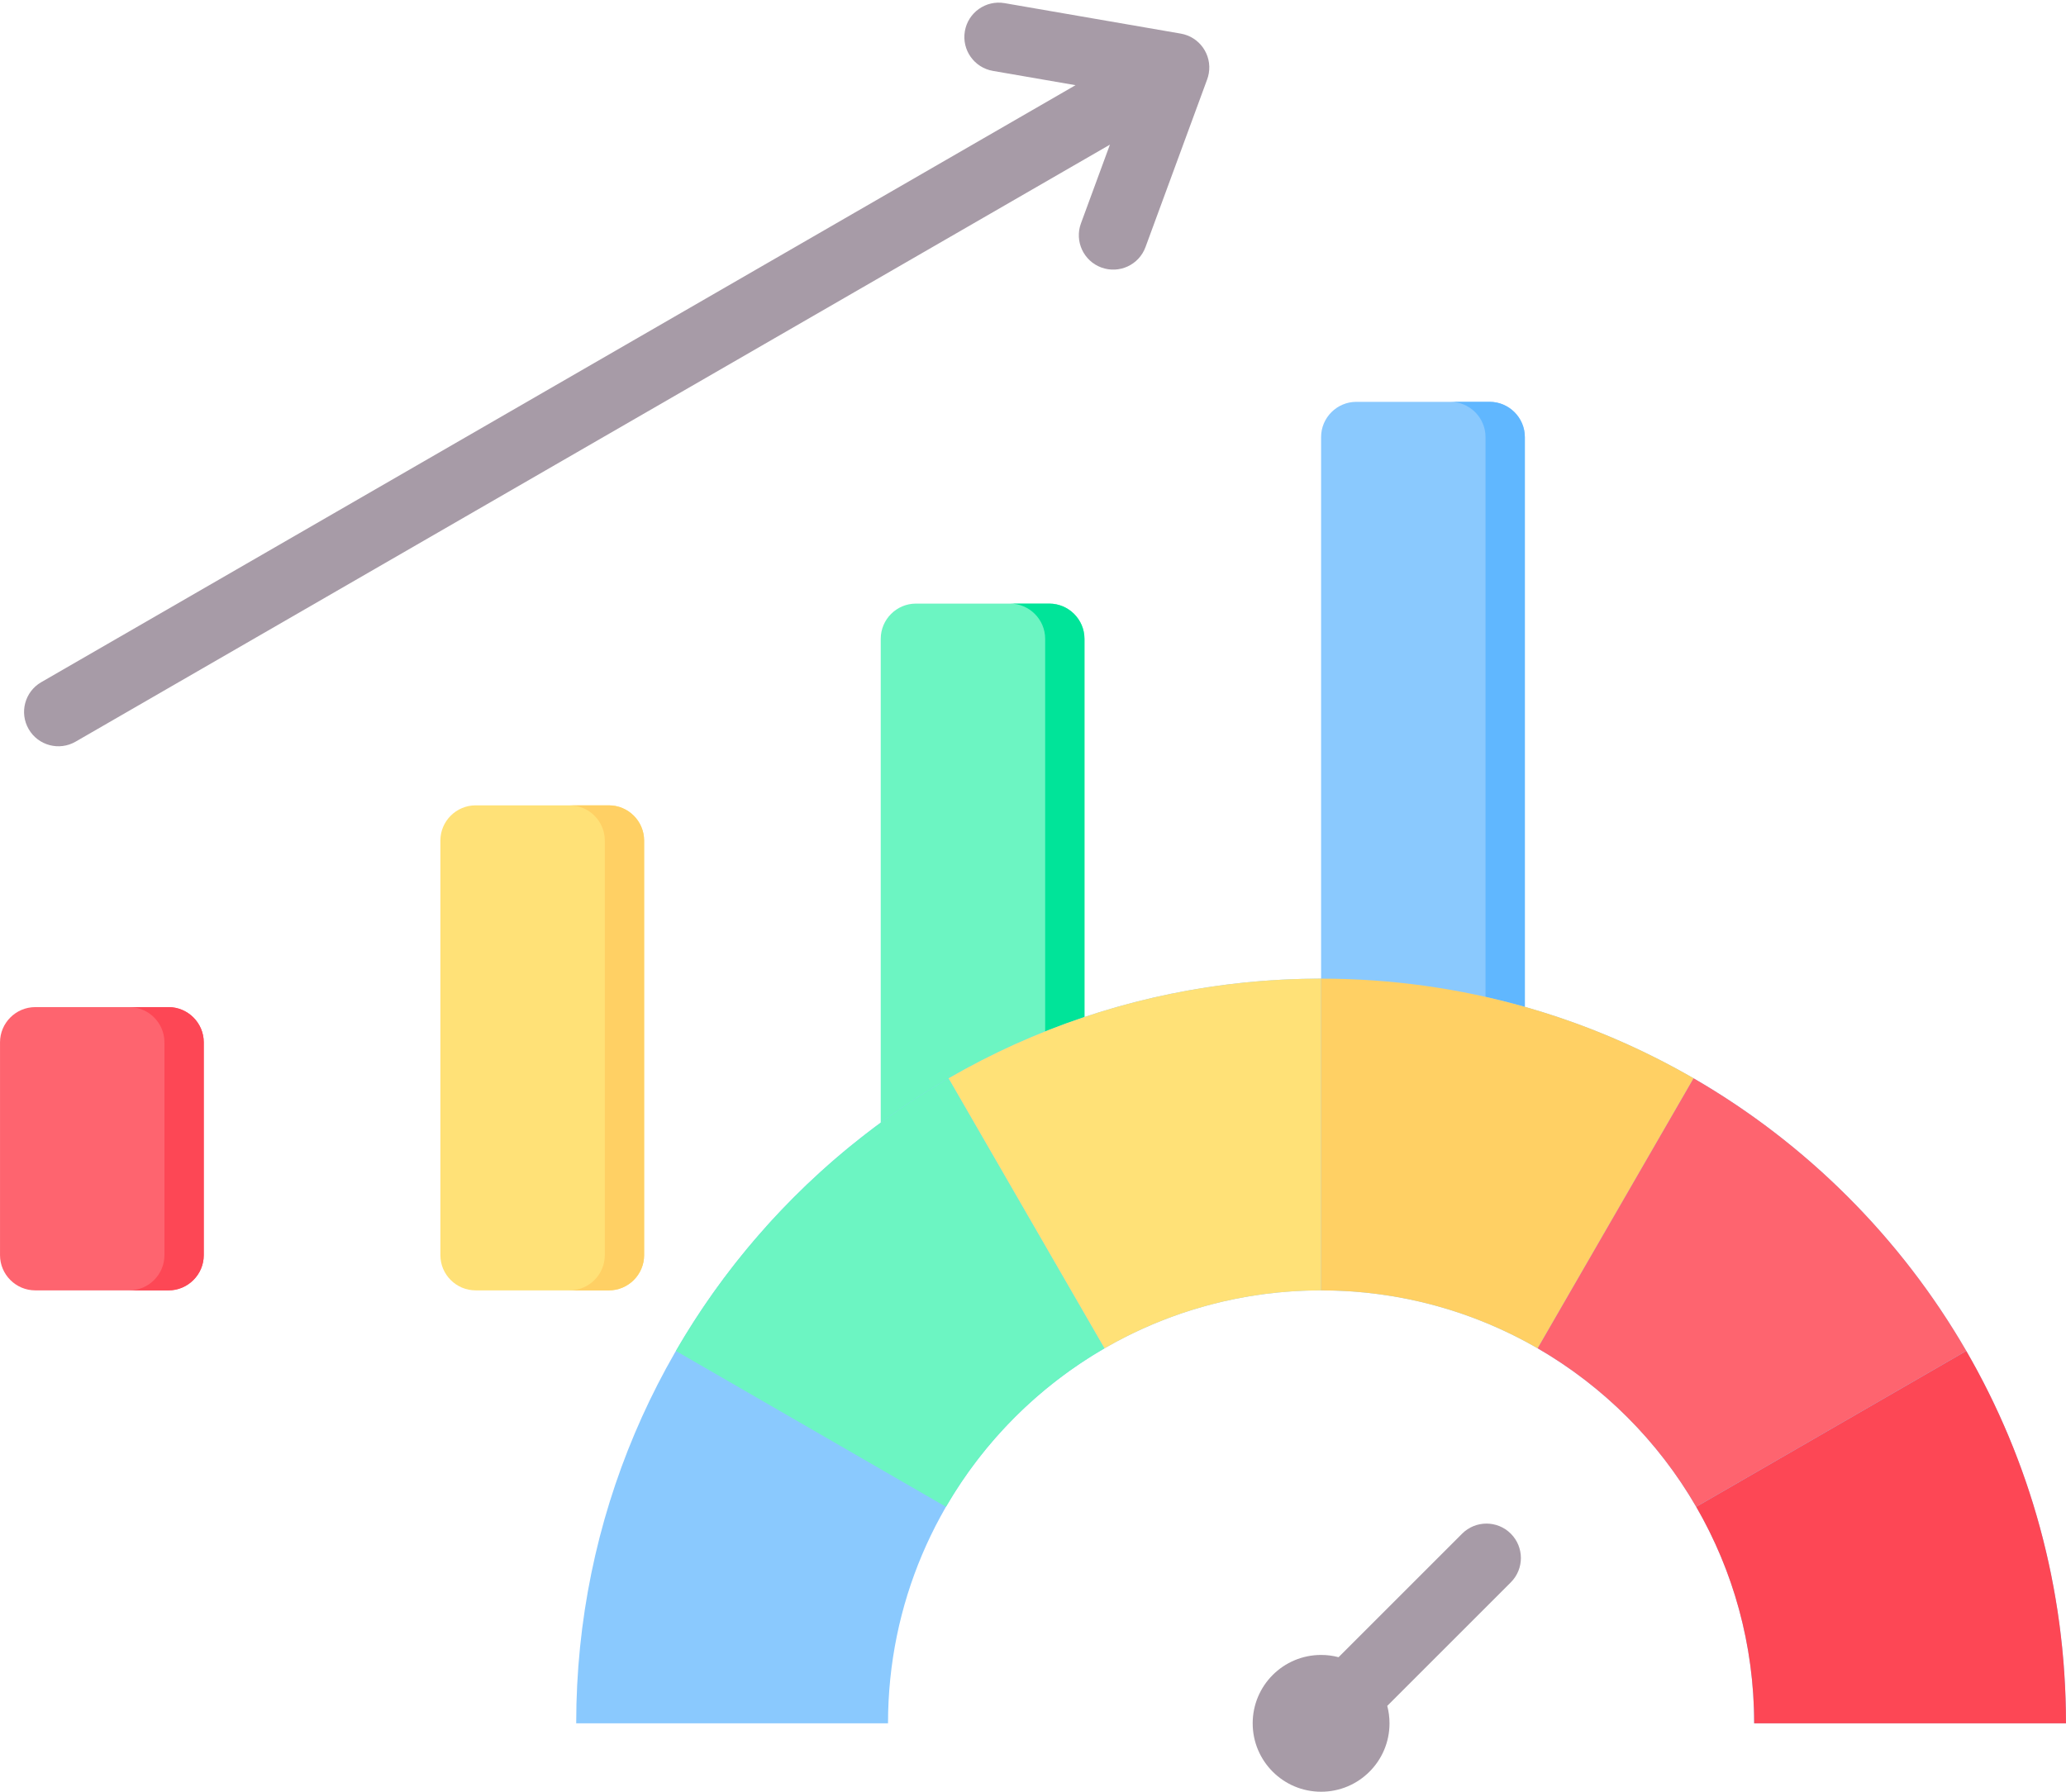 <?xml version="1.0" encoding="UTF-8"?><svg xmlns="http://www.w3.org/2000/svg" xmlns:xlink="http://www.w3.org/1999/xlink" height="416.4" preserveAspectRatio="xMidYMid meet" version="1.0" viewBox="16.0 47.5 480.0 416.4" width="480.0" zoomAndPan="magnify"><g clip-rule="evenodd" fill-rule="evenodd"><g><g id="change1_2"><path d="M24.19,281.544h30.963c4.503,0,8.186,3.684,8.186,8.186v49.457c0,4.503-3.683,8.186-8.186,8.186H24.19 c-4.503,0-8.186-3.684-8.186-8.186V289.73C16.004,285.228,19.687,281.544,24.19,281.544z" fill="#fe646f"/></g><g id="change2_2"><path d="M46.021,281.544h9.132c4.503,0,8.187,3.683,8.187,8.186v49.457c0,4.503-3.684,8.187-8.187,8.187h-9.132 c4.503,0,8.186-3.684,8.186-8.187V289.73C54.208,285.227,50.524,281.544,46.021,281.544z" fill="#fd4755"/></g><g id="change3_2"><path d="M126.504,234.657c10.318,0,20.637,0,30.955,0c4.511,0,8.19,3.679,8.19,8.19c0,32.112,0,64.224,0,96.336 c0,4.511-3.679,8.19-8.19,8.19c-10.318,0-20.637,0-30.955,0c-4.511,0-8.19-3.679-8.19-8.19c0-32.112,0-64.224,0-96.336 C118.314,238.336,121.993,234.657,126.504,234.657z" fill="#ffe177"/></g><g id="change4_2"><path d="M148.328,234.657h9.132c4.511,0,8.19,3.679,8.19,8.19c0,32.112,0,64.224,0,96.336 c0,4.511-3.679,8.19-8.19,8.19h-9.132c4.511,0,8.19-3.679,8.19-8.19c0-32.112,0-64.224,0-96.336 C156.518,238.336,152.839,234.657,148.328,234.657z" fill="#ffd064"/></g><g id="change5_2"><path d="M228.814,187.77c10.318,0,20.637,0,30.956,0c4.511,0,8.19,3.679,8.19,8.19c0,47.741,0,95.483,0,143.223 c0,4.511-3.679,8.19-8.19,8.19c-10.318,0-20.637,0-30.956,0c-4.511,0-8.19-3.679-8.19-8.19c0-47.741,0-95.482,0-143.223 C220.624,191.449,224.303,187.77,228.814,187.77z" fill="#6cf5c2"/></g><g id="change6_1"><path d="M250.637,187.77h9.132c4.511,0,8.19,3.679,8.19,8.19c0,47.741,0,95.483,0,143.223 c0,4.511-3.679,8.19-8.19,8.19h-9.132c4.511,0,8.19-3.679,8.19-8.19c0-47.741,0-95.482,0-143.223 C258.827,191.449,255.148,187.77,250.637,187.77z" fill="#00e499"/></g><g id="change7_2"><path d="M331.12,140.884h30.963c4.503,0,8.186,3.683,8.186,8.187v190.117c0,4.502-3.683,8.186-8.186,8.186H331.12 c-4.503,0-8.186-3.684-8.186-8.186V149.07C322.934,144.567,326.617,140.884,331.12,140.884z" fill="#8ac9fe"/></g><g id="change8_1"><path d="M352.951,140.884h9.132c4.503,0,8.186,3.683,8.186,8.186v190.117c0,4.503-3.683,8.187-8.186,8.187h-9.132 c4.503,0,8.186-3.684,8.186-8.187V149.07C361.137,144.567,357.454,140.884,352.951,140.884z" fill="#60b7ff"/></g><g id="change9_2"><path d="M246.698,63.978c-4.349-0.742-7.273-4.869-6.531-9.219c0.742-4.349,4.869-7.273,9.219-6.531l40.93,7.079 c4.349,0.742,7.273,4.869,6.531,9.219c-0.094,0.552-0.243,1.08-0.439,1.581l-14.27,38.811c-1.518,4.142-6.108,6.269-10.25,4.75 c-4.142-1.519-6.269-6.108-4.75-10.25l6.729-18.299L33.571,219.853c-3.814,2.209-8.697,0.908-10.906-2.906 c-2.209-3.814-0.908-8.697,2.906-10.906L265.883,67.296L246.698,63.978z" fill="#a79ba7"/></g></g><g><g id="change9_1"><path d="M322.934,432.096c1.403,0,2.763,0.183,4.059,0.524l28.706-28.706c3.124-3.124,8.189-3.124,11.312,0 c3.124,3.124,3.124,8.189,0,11.312l-28.706,28.706c0.341,1.296,0.524,2.656,0.524,4.059c0,8.779-7.116,15.895-15.895,15.895 c-8.779,0-15.895-7.116-15.895-15.895C307.038,439.213,314.155,432.096,322.934,432.096z" fill="#a79ba7"/></g><g id="change7_1"><path d="M322.934,274.929c95.58,0,173.062,77.483,173.062,173.062H423.55v-0.001 c0-55.568-45.049-100.617-100.617-100.617c-55.568,0-100.617,45.049-100.617,100.617v0.001h-72.445 C149.871,352.412,227.354,274.929,322.934,274.929z" fill="#8ac9fe"/></g><g id="change2_1"><path d="M472.835,361.445l-62.75,36.229c8.564,14.801,13.466,31.987,13.466,50.318h72.446 C495.996,416.463,487.565,386.904,472.835,361.445z" fill="#fd4755"/></g><g id="change5_1"><path d="M264.841,347.374l-28.454-49.283c-5.451,3.154-10.714,6.596-15.768,10.307 c-19.296,14.166-35.547,32.238-47.588,53.049l62.749,36.229c8.835-15.268,21.566-28,36.834-36.834L264.841,347.374z" fill="#6cf5c2"/></g><g id="change3_1"><path d="M236.388,298.09l28.454,49.283l7.775,13.466c14.802-8.564,31.987-13.466,50.317-13.466l0.001-72.444 c-19.218,0-37.704,3.133-54.977,8.915C256.893,287.548,246.328,292.339,236.388,298.09z" fill="#ffe177"/></g><g id="change4_1"><path d="M322.933,274.929l0,72.444c18.33,0,35.515,4.902,50.316,13.466l36.229-62.75 c-12.205-7.062-25.353-12.676-39.209-16.607C355.225,277.214,339.346,274.929,322.933,274.929z" fill="#ffd064"/></g><g id="change1_1"><path d="M409.478,298.09l-36.229,62.75c15.268,8.834,28,21.566,36.835,36.835l62.75-36.229 C457.639,335.183,435.741,313.285,409.478,298.09z" fill="#fe646f"/></g></g></g></svg>